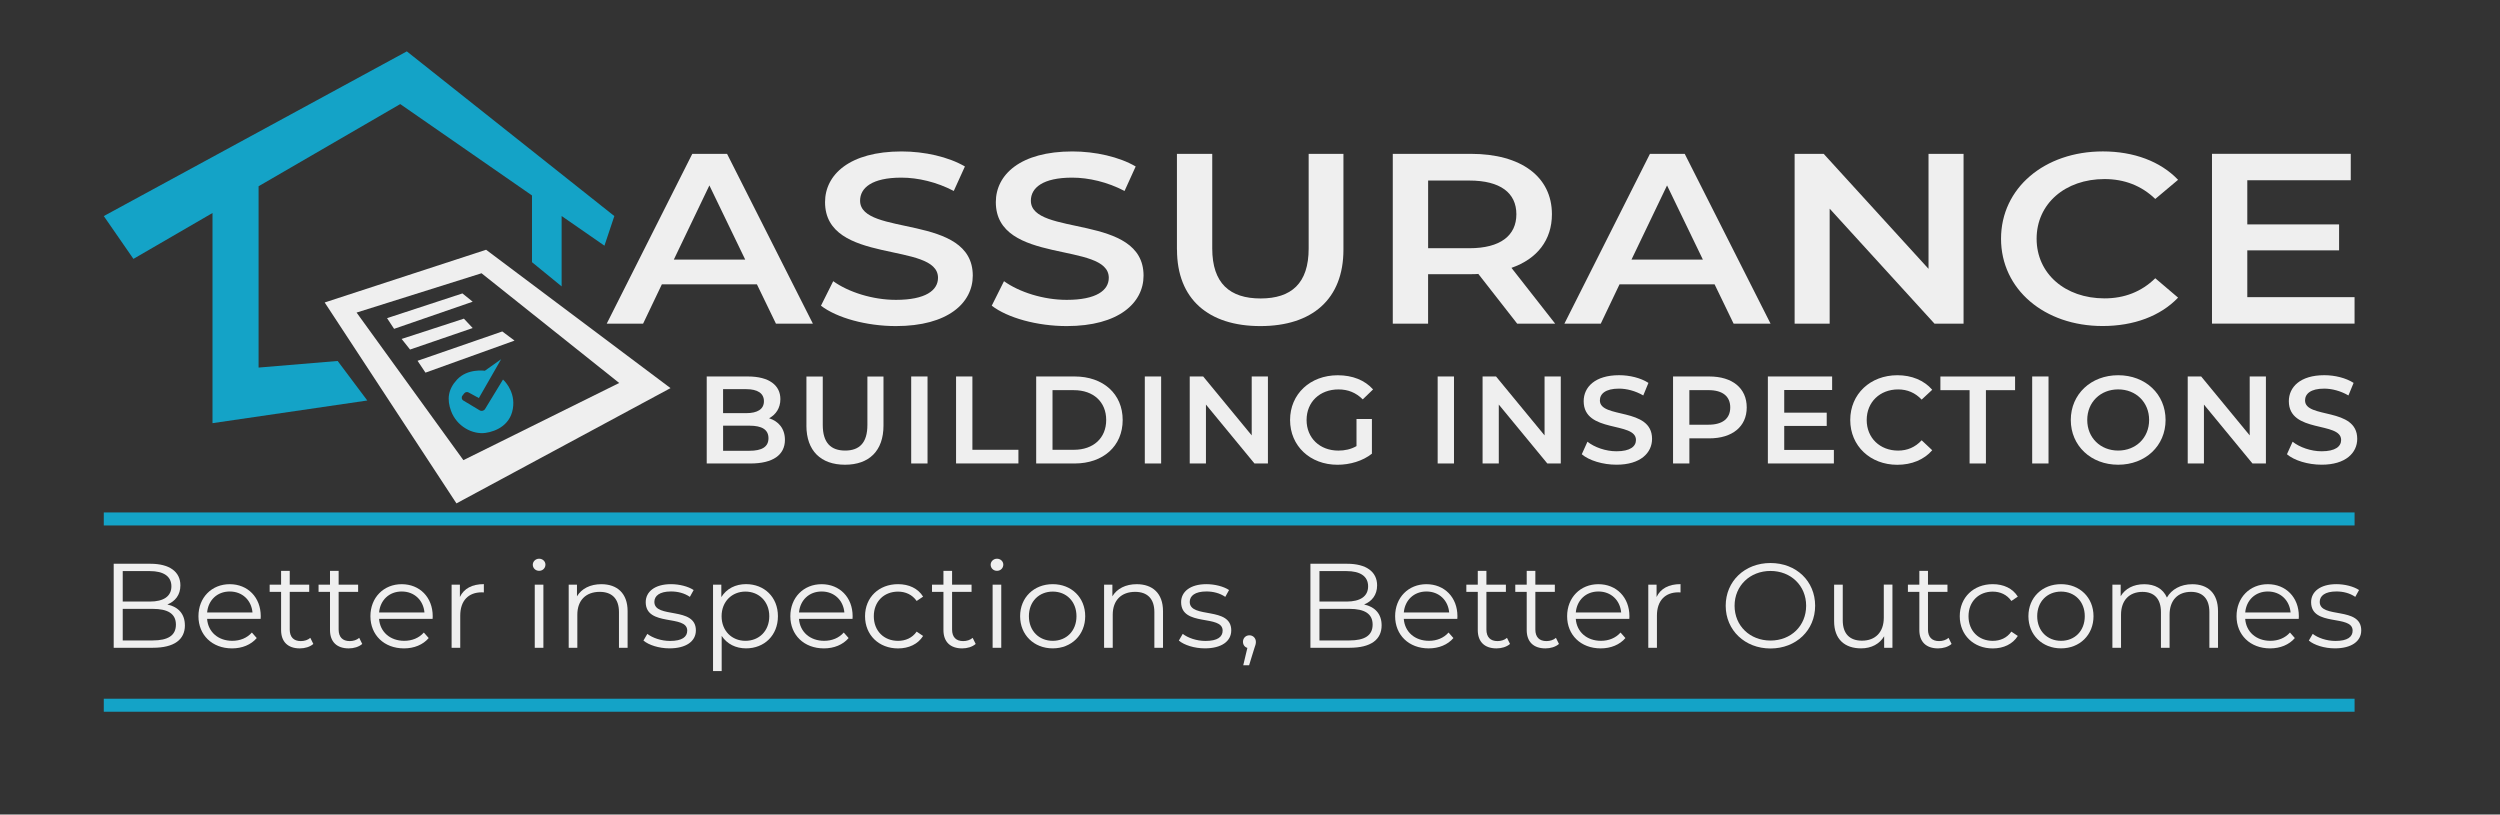 <?xml version="1.0" encoding="UTF-8"?><svg id="Layer_1" xmlns="http://www.w3.org/2000/svg" viewBox="0 0 841.89 274.29"><rect x="0" y="0" width="841.89" height="274.29" fill="#333333" stroke="none"/><defs><style>.cls-1{fill:#efefef;}.cls-2{fill:#14a3c7;}</style></defs><polygon class="cls-2" points="206.88 72.76 137 17.3 34.95 72.76 44.93 87.18 71.56 71.73 71.56 142.5 123.69 134.87 113.71 121.56 87.08 123.78 87.08 62.72 134.78 35.05 179.15 65.82 179.15 88.29 189.13 96.44 189.13 72.74 203.55 82.74 206.88 72.76"/><polygon class="cls-1" points="130.34 107.14 155.73 98.81 159.18 101.6 132.71 110.74 130.34 107.14"/><polygon class="cls-1" points="135.25 114.14 138.09 117.71 159.18 110.47 156.22 107.31 135.25 114.14"/><polygon class="cls-1" points="140.61 121.5 169.15 111.62 173.27 114.7 143.28 125.49 140.61 121.5"/><path class="cls-2" d="m168.77,120.95l-7.51,13.1-3.44-1.88c-.51-.28-1.14-.15-1.49.3l-.6.76c-.42.53-.28,1.31.3,1.65l5.5,3.3c.63.38,1.44.17,1.82-.45l6.04-9.92s3.81,3.32,3.45,8.69c-.44,6.51-5.74,8.77-9.36,9.28-4.29.6-9.67-2.12-11.61-7.45-1.37-3.77-1.05-7.17,2.01-10.48,3.56-3.87,9.4-3,9.4-3l5.49-3.9Z"/><path class="cls-1" d="m163.69,84.11l-54.35,17.75,44.37,67.66,72.09-38.82-62.1-46.59Zm-43.61,21.15l42.08-13.24,46.36,36.95-52.47,25.99-35.97-49.7Z"/><g><path class="cls-1" d="m254.89,95.76h-32.01l-6.31,13.23h-12.25l28.81-57.18h11.71l28.9,57.18h-12.44l-6.4-13.23Zm-3.93-8.33l-12.07-24.99-11.98,24.99h24.05Z"/><path class="cls-1" d="m276.47,102.94l4.12-8.25c5.12,3.68,13.26,6.29,21.12,6.29,9.97,0,14.17-3.19,14.17-7.43,0-12.33-38.04-4.25-38.04-25.48,0-9.23,8.23-17.07,25.79-17.07,7.68,0,15.73,1.8,21.31,5.06l-3.75,8.25c-5.76-3.02-12.07-4.49-17.65-4.49-9.88,0-13.9,3.43-13.9,7.76,0,12.17,37.95,4.25,37.95,25.24,0,9.15-8.32,16.99-25.88,16.99-9.97,0-19.94-2.78-25.24-6.86Z"/><path class="cls-1" d="m333.98,102.94l4.12-8.25c5.12,3.68,13.26,6.29,21.12,6.29,9.97,0,14.17-3.19,14.17-7.43,0-12.33-38.04-4.25-38.04-25.48,0-9.23,8.23-17.07,25.79-17.07,7.68,0,15.73,1.8,21.31,5.06l-3.75,8.25c-5.76-3.02-12.07-4.49-17.65-4.49-9.88,0-13.9,3.43-13.9,7.76,0,12.17,37.95,4.25,37.95,25.24,0,9.15-8.32,16.99-25.88,16.99-9.97,0-19.93-2.78-25.24-6.86Z"/><path class="cls-1" d="m396.34,84.08v-32.26h11.89v31.86c0,11.76,5.94,16.83,16.28,16.83s16.19-5.06,16.19-16.83v-31.86h11.71v32.26c0,16.66-10.52,25.73-27.98,25.73s-28.07-9.07-28.07-25.73Z"/><path class="cls-1" d="m510.92,108.99l-13.08-16.74c-.82.08-1.65.08-2.47.08h-14.45v16.66h-11.89v-57.18h26.34c16.83,0,27.25,7.68,27.25,20.34,0,8.66-4.94,15.03-13.63,18.05l14.72,18.79h-12.8Zm-16.09-48.19h-13.9v22.79h13.9c10.42,0,15.82-4.25,15.82-11.44s-5.4-11.35-15.82-11.35Z"/><path class="cls-1" d="m577.39,95.76h-32.01l-6.31,13.23h-12.25l28.81-57.18h11.71l28.9,57.18h-12.44l-6.4-13.23Zm-3.93-8.33l-12.07-24.99-11.98,24.99h24.05Z"/><path class="cls-1" d="m661.24,51.81v57.18h-9.79l-35.3-38.72v38.72h-11.8v-57.18h9.79l35.3,38.72v-38.72h11.8Z"/><path class="cls-1" d="m673.86,80.4c0-17.07,14.63-29.41,34.29-29.41,10.42,0,19.39,3.35,25.33,9.56l-7.68,6.45c-4.66-4.49-10.42-6.7-17.1-6.7-13.26,0-22.86,8.33-22.86,20.09s9.6,20.09,22.86,20.09c6.68,0,12.44-2.21,17.1-6.78l7.68,6.53c-5.94,6.21-14.91,9.56-25.42,9.56-19.57,0-34.2-12.33-34.2-29.4Z"/><path class="cls-1" d="m792.91,100.08v8.9h-48.01v-57.18h46.73v8.9h-34.84v14.87h30.91v8.74h-30.91v15.76h36.12Z"/></g><g><path class="cls-1" d="m264.33,148.13c0,5.02-3.98,7.95-11.6,7.95h-14.74v-29.3h13.89c7.11,0,10.92,2.97,10.92,7.62,0,3.01-1.52,5.23-3.81,6.45,3.18,1,5.34,3.47,5.34,7.28Zm-20.83-17.08v8.08h7.79c3.81,0,5.97-1.34,5.97-4.02s-2.16-4.06-5.97-4.06h-7.79Zm15.29,16.53c0-2.93-2.24-4.23-6.39-4.23h-8.89v8.45h8.89c4.15,0,6.39-1.3,6.39-4.23Z"/><path class="cls-1" d="m271.57,143.32v-16.53h5.5v16.32c0,6.03,2.75,8.62,7.54,8.62s7.49-2.6,7.49-8.62v-16.32h5.42v16.53c0,8.54-4.87,13.18-12.96,13.18s-13-4.65-13-13.18Z"/><path class="cls-1" d="m306.85,126.78h5.5v29.3h-5.5v-29.3Z"/><path class="cls-1" d="m321.96,126.78h5.5v24.69h15.5v4.6h-21v-29.3Z"/><path class="cls-1" d="m348.94,126.78h12.96c9.61,0,16.17,5.86,16.17,14.65s-6.56,14.65-16.17,14.65h-12.96v-29.3Zm12.7,24.69c6.61,0,10.88-3.98,10.88-10.04s-4.28-10.04-10.88-10.04h-7.2v20.09h7.2Z"/><path class="cls-1" d="m385.52,126.78h5.5v29.3h-5.5v-29.3Z"/><path class="cls-1" d="m426.98,126.78v29.3h-4.53l-16.34-19.84v19.84h-5.46v-29.3h4.53l16.34,19.84v-19.84h5.46Z"/><path class="cls-1" d="m456.79,141.1h5.21v11.68c-3.09,2.47-7.41,3.73-11.6,3.73-9.19,0-15.96-6.32-15.96-15.07s6.77-15.07,16.05-15.07c4.95,0,9.1,1.63,11.9,4.77l-3.47,3.35c-2.33-2.3-5-3.35-8.17-3.35-6.31,0-10.75,4.23-10.75,10.3s4.45,10.3,10.71,10.3c2.12,0,4.19-.42,6.1-1.51v-9.12Z"/><path class="cls-1" d="m484.14,126.78h5.5v29.3h-5.5v-29.3Z"/><path class="cls-1" d="m525.6,126.78v29.3h-4.53l-16.34-19.84v19.84h-5.46v-29.3h4.53l16.34,19.84v-19.84h5.46Z"/><path class="cls-1" d="m532.67,152.98l1.91-4.23c2.37,1.88,6.14,3.22,9.78,3.22,4.62,0,6.56-1.63,6.56-3.81,0-6.32-17.61-2.18-17.61-13.06,0-4.73,3.81-8.75,11.94-8.75,3.56,0,7.28.92,9.87,2.59l-1.74,4.23c-2.67-1.55-5.59-2.3-8.17-2.3-4.57,0-6.44,1.76-6.44,3.98,0,6.24,17.57,2.18,17.57,12.93,0,4.69-3.85,8.71-11.98,8.71-4.62,0-9.23-1.42-11.69-3.52Z"/><path class="cls-1" d="m588.22,137.2c0,6.45-4.83,10.42-12.62,10.42h-6.69v8.46h-5.5v-29.3h12.19c7.79,0,12.62,3.93,12.62,10.42Zm-5.55,0c0-3.68-2.5-5.82-7.33-5.82h-6.44v11.64h6.44c4.83,0,7.33-2.13,7.33-5.82Z"/><path class="cls-1" d="m617.57,151.52v4.56h-22.23v-29.3h21.64v4.56h-16.13v7.62h14.31v4.48h-14.31v8.08h16.73Z"/><path class="cls-1" d="m623.08,141.43c0-8.75,6.77-15.07,15.88-15.07,4.83,0,8.98,1.72,11.73,4.9l-3.56,3.31c-2.16-2.3-4.83-3.43-7.92-3.43-6.14,0-10.59,4.27-10.59,10.3s4.45,10.3,10.59,10.3c3.09,0,5.76-1.13,7.92-3.47l3.56,3.35c-2.75,3.18-6.9,4.9-11.77,4.9-9.06,0-15.84-6.32-15.84-15.07Z"/><path class="cls-1" d="m663.26,131.39h-9.82v-4.6h25.15v4.6h-9.82v24.69h-5.5v-24.69Z"/><path class="cls-1" d="m684.35,126.78h5.5v29.3h-5.5v-29.3Z"/><path class="cls-1" d="m697.35,141.43c0-8.66,6.77-15.07,15.96-15.07s15.96,6.36,15.96,15.07-6.78,15.07-15.96,15.07-15.96-6.4-15.96-15.07Zm26.38,0c0-5.99-4.45-10.3-10.42-10.3s-10.42,4.31-10.42,10.3,4.45,10.3,10.42,10.3,10.42-4.31,10.42-10.3Z"/><path class="cls-1" d="m763.06,126.78v29.3h-4.53l-16.34-19.84v19.84h-5.46v-29.3h4.53l16.34,19.84v-19.84h5.46Z"/><path class="cls-1" d="m770.14,152.98l1.91-4.23c2.37,1.88,6.14,3.22,9.78,3.22,4.62,0,6.56-1.63,6.56-3.81,0-6.32-17.61-2.18-17.61-13.06,0-4.73,3.81-8.75,11.94-8.75,3.56,0,7.28.92,9.87,2.59l-1.74,4.23c-2.67-1.55-5.59-2.3-8.17-2.3-4.57,0-6.44,1.76-6.44,3.98,0,6.24,17.57,2.18,17.57,12.93,0,4.69-3.85,8.71-11.98,8.71-4.62,0-9.23-1.42-11.69-3.52Z"/></g><g><path class="cls-1" d="m62.27,210.58c0,4.81-3.61,7.56-10.78,7.56h-13.2v-28.29h12.38c6.39,0,10.08,2.67,10.08,7.28,0,3.23-1.76,5.38-4.39,6.43,3.69.81,5.9,3.19,5.9,7.03Zm-20.94-18.27v10.27h9.14c4.59,0,7.25-1.74,7.25-5.13s-2.66-5.13-7.25-5.13h-9.14Zm17.91,18.03c0-3.68-2.75-5.3-7.79-5.3h-10.12v10.63h10.12c5.04,0,7.79-1.62,7.79-5.33Z"/><path class="cls-1" d="m87.77,208.4h-18.03c.33,4.45,3.77,7.4,8.48,7.4,2.62,0,4.96-.93,6.6-2.79l1.64,1.86c-1.93,2.26-4.92,3.48-8.32,3.48-6.72,0-11.31-4.53-11.31-10.83s4.47-10.79,10.53-10.79,10.45,4.41,10.45,10.79c0,.24-.04.57-.04.89Zm-18.03-2.14h15.29c-.37-4.16-3.44-7.07-7.66-7.07s-7.25,2.91-7.62,7.07Z"/><path class="cls-1" d="m105.52,216.85c-1.15,1.01-2.87,1.5-4.55,1.5-4.06,0-6.31-2.26-6.31-6.18v-12.85h-3.85v-2.42h3.85v-4.65h2.91v4.65h6.56v2.42h-6.56v12.69c0,2.51,1.31,3.88,3.73,3.88,1.19,0,2.38-.36,3.2-1.09l1.02,2.06Z"/><path class="cls-1" d="m121.99,216.85c-1.15,1.01-2.87,1.5-4.55,1.5-4.06,0-6.31-2.26-6.31-6.18v-12.85h-3.85v-2.42h3.85v-4.65h2.91v4.65h6.56v2.42h-6.56v12.69c0,2.51,1.31,3.88,3.73,3.88,1.19,0,2.38-.36,3.2-1.09l1.02,2.06Z"/><path class="cls-1" d="m145.68,208.4h-18.03c.33,4.45,3.77,7.4,8.48,7.4,2.62,0,4.96-.93,6.6-2.79l1.64,1.86c-1.93,2.26-4.92,3.48-8.32,3.48-6.72,0-11.31-4.53-11.31-10.83s4.47-10.79,10.53-10.79,10.45,4.41,10.45,10.79c0,.24-.04.57-.04.89Zm-18.03-2.14h15.29c-.37-4.16-3.44-7.07-7.66-7.07s-7.25,2.91-7.62,7.07Z"/><path class="cls-1" d="m162.94,196.72v2.79c-.25,0-.49-.04-.7-.04-4.51,0-7.25,2.83-7.25,7.84v10.83h-2.91v-21.26h2.79v4.16c1.35-2.83,4.1-4.33,8.07-4.33Z"/><path class="cls-1" d="m179.42,190.17c0-1.09.94-2.02,2.13-2.02s2.13.89,2.13,1.98c0,1.17-.9,2.1-2.13,2.1s-2.13-.93-2.13-2.06Zm.66,6.71h2.91v21.26h-2.91v-21.26Z"/><path class="cls-1" d="m211.35,205.81v12.33h-2.91v-12.04c0-4.49-2.38-6.79-6.48-6.79-4.63,0-7.54,2.83-7.54,7.68v11.16h-2.91v-21.26h2.79v3.92c1.56-2.59,4.47-4.08,8.2-4.08,5.25,0,8.85,2.99,8.85,9.09Z"/><path class="cls-1" d="m216.68,215.72l1.31-2.26c1.72,1.33,4.63,2.38,7.66,2.38,4.1,0,5.78-1.38,5.78-3.48,0-5.54-13.98-1.17-13.98-9.58,0-3.48,3.03-6.06,8.52-6.06,2.79,0,5.82.77,7.62,1.98l-1.27,2.3c-1.89-1.29-4.14-1.82-6.35-1.82-3.89,0-5.61,1.5-5.61,3.52,0,5.74,13.98,1.41,13.98,9.58,0,3.68-3.28,6.06-8.89,6.06-3.57,0-7.01-1.13-8.77-2.63Z"/><path class="cls-1" d="m261.97,207.51c0,6.47-4.59,10.83-10.74,10.83-3.44,0-6.39-1.46-8.2-4.2v11.84h-2.91v-29.1h2.79v4.2c1.76-2.83,4.75-4.37,8.32-4.37,6.15,0,10.74,4.37,10.74,10.79Zm-2.91,0c0-4.93-3.48-8.29-8.03-8.29s-8.03,3.36-8.03,8.29,3.44,8.29,8.03,8.29,8.03-3.31,8.03-8.29Z"/><path class="cls-1" d="m287.09,208.4h-18.03c.33,4.45,3.77,7.4,8.48,7.4,2.62,0,4.96-.93,6.6-2.79l1.64,1.86c-1.93,2.26-4.92,3.48-8.32,3.48-6.72,0-11.31-4.53-11.31-10.83s4.47-10.79,10.53-10.79,10.45,4.41,10.45,10.79c0,.24-.04.57-.04.89Zm-18.03-2.14h15.29c-.37-4.16-3.44-7.07-7.66-7.07s-7.25,2.91-7.62,7.07Z"/><path class="cls-1" d="m291.31,207.51c0-6.35,4.67-10.79,11.11-10.79,3.65,0,6.72,1.42,8.44,4.2l-2.17,1.46c-1.48-2.14-3.77-3.15-6.27-3.15-4.71,0-8.16,3.31-8.16,8.29s3.44,8.29,8.16,8.29c2.5,0,4.79-.97,6.27-3.11l2.17,1.46c-1.72,2.75-4.8,4.2-8.44,4.2-6.43,0-11.11-4.49-11.11-10.83Z"/><path class="cls-1" d="m328.57,216.85c-1.15,1.01-2.87,1.5-4.55,1.5-4.06,0-6.31-2.26-6.31-6.18v-12.85h-3.85v-2.42h3.85v-4.65h2.91v4.65h6.56v2.42h-6.56v12.69c0,2.51,1.31,3.88,3.73,3.88,1.19,0,2.38-.36,3.2-1.09l1.02,2.06Z"/><path class="cls-1" d="m333.61,190.17c0-1.09.94-2.02,2.13-2.02s2.13.89,2.13,1.98c0,1.17-.9,2.1-2.13,2.1s-2.13-.93-2.13-2.06Zm.66,6.71h2.91v21.26h-2.91v-21.26Z"/><path class="cls-1" d="m343.53,207.51c0-6.31,4.67-10.79,10.98-10.79s10.94,4.49,10.94,10.79-4.63,10.83-10.94,10.83-10.98-4.53-10.98-10.83Zm18.98,0c0-4.97-3.4-8.29-7.99-8.29s-8.03,3.31-8.03,8.29,3.44,8.29,8.03,8.29,7.99-3.31,7.99-8.29Z"/><path class="cls-1" d="m391.65,205.81v12.33h-2.91v-12.04c0-4.49-2.38-6.79-6.48-6.79-4.63,0-7.54,2.83-7.54,7.68v11.16h-2.91v-21.26h2.79v3.92c1.56-2.59,4.47-4.08,8.2-4.08,5.25,0,8.85,2.99,8.85,9.09Z"/><path class="cls-1" d="m396.98,215.72l1.31-2.26c1.72,1.33,4.63,2.38,7.66,2.38,4.1,0,5.78-1.38,5.78-3.48,0-5.54-13.98-1.17-13.98-9.58,0-3.48,3.03-6.06,8.52-6.06,2.79,0,5.82.77,7.62,1.98l-1.27,2.3c-1.88-1.29-4.14-1.82-6.35-1.82-3.89,0-5.62,1.5-5.62,3.52,0,5.74,13.98,1.41,13.98,9.58,0,3.68-3.28,6.06-8.89,6.06-3.57,0-7.01-1.13-8.77-2.63Z"/><path class="cls-1" d="m422.93,216.12c0,.69-.16,1.21-.57,2.34l-1.72,5.58h-1.97l1.39-5.86c-.86-.24-1.48-1.01-1.48-2.06,0-1.25.94-2.18,2.17-2.18s2.17.97,2.17,2.18Z"/><path class="cls-1" d="m465.27,210.58c0,4.81-3.61,7.56-10.78,7.56h-13.2v-28.29h12.38c6.39,0,10.08,2.67,10.08,7.28,0,3.23-1.76,5.38-4.38,6.43,3.69.81,5.9,3.19,5.9,7.03Zm-20.94-18.27v10.27h9.14c4.59,0,7.25-1.74,7.25-5.13s-2.66-5.13-7.25-5.13h-9.14Zm17.91,18.03c0-3.68-2.75-5.3-7.79-5.3h-10.12v10.63h10.12c5.04,0,7.79-1.62,7.79-5.33Z"/><path class="cls-1" d="m490.76,208.4h-18.03c.33,4.45,3.77,7.4,8.48,7.4,2.62,0,4.96-.93,6.6-2.79l1.64,1.86c-1.93,2.26-4.92,3.48-8.32,3.48-6.72,0-11.31-4.53-11.31-10.83s4.47-10.79,10.53-10.79,10.45,4.41,10.45,10.79c0,.24-.04.57-.04.89Zm-18.03-2.14h15.29c-.37-4.16-3.44-7.07-7.66-7.07s-7.25,2.91-7.62,7.07Z"/><path class="cls-1" d="m508.51,216.85c-1.15,1.01-2.87,1.5-4.55,1.5-4.06,0-6.31-2.26-6.31-6.18v-12.85h-3.85v-2.42h3.85v-4.65h2.91v4.65h6.56v2.42h-6.56v12.69c0,2.51,1.31,3.88,3.73,3.88,1.19,0,2.38-.36,3.2-1.09l1.02,2.06Z"/><path class="cls-1" d="m524.99,216.85c-1.15,1.01-2.87,1.5-4.55,1.5-4.06,0-6.31-2.26-6.31-6.18v-12.85h-3.85v-2.42h3.85v-4.65h2.91v4.65h6.56v2.42h-6.56v12.69c0,2.51,1.31,3.88,3.73,3.88,1.19,0,2.38-.36,3.2-1.09l1.02,2.06Z"/><path class="cls-1" d="m548.68,208.4h-18.03c.33,4.45,3.77,7.4,8.48,7.4,2.62,0,4.96-.93,6.6-2.79l1.64,1.86c-1.93,2.26-4.92,3.48-8.32,3.48-6.72,0-11.31-4.53-11.31-10.83s4.47-10.79,10.53-10.79,10.45,4.41,10.45,10.79c0,.24-.04.57-.04.89Zm-18.03-2.14h15.29c-.37-4.16-3.44-7.07-7.66-7.07s-7.25,2.91-7.62,7.07Z"/><path class="cls-1" d="m565.93,196.72v2.79c-.25,0-.49-.04-.7-.04-4.51,0-7.25,2.83-7.25,7.84v10.83h-2.91v-21.26h2.79v4.16c1.35-2.83,4.1-4.33,8.07-4.33Z"/><path class="cls-1" d="m581.14,203.99c0-8.25,6.39-14.39,15.08-14.39s15.04,6.1,15.04,14.39-6.43,14.39-15.04,14.39-15.08-6.14-15.08-14.39Zm27.09,0c0-6.75-5.12-11.72-12.01-11.72s-12.09,4.97-12.09,11.72,5.16,11.72,12.09,11.72,12.01-4.97,12.01-11.72Z"/><path class="cls-1" d="m637.29,196.88v21.26h-2.79v-3.88c-1.52,2.59-4.3,4.08-7.75,4.08-5.49,0-9.1-3.03-9.1-9.13v-12.33h2.91v12.04c0,4.53,2.38,6.83,6.48,6.83,4.51,0,7.34-2.87,7.34-7.72v-11.16h2.91Z"/><path class="cls-1" d="m657.21,216.85c-1.15,1.01-2.87,1.5-4.55,1.5-4.06,0-6.31-2.26-6.31-6.18v-12.85h-3.85v-2.42h3.85v-4.65h2.91v4.65h6.56v2.42h-6.56v12.69c0,2.51,1.31,3.88,3.73,3.88,1.19,0,2.38-.36,3.2-1.09l1.02,2.06Z"/><path class="cls-1" d="m659.96,207.51c0-6.35,4.67-10.79,11.11-10.79,3.65,0,6.72,1.42,8.44,4.2l-2.17,1.46c-1.48-2.14-3.77-3.15-6.27-3.15-4.71,0-8.16,3.31-8.16,8.29s3.44,8.29,8.16,8.29c2.5,0,4.79-.97,6.27-3.11l2.17,1.46c-1.72,2.75-4.8,4.2-8.44,4.2-6.43,0-11.11-4.49-11.11-10.83Z"/><path class="cls-1" d="m683.08,207.51c0-6.31,4.67-10.79,10.98-10.79s10.94,4.49,10.94,10.79-4.63,10.83-10.94,10.83-10.98-4.53-10.98-10.83Zm18.98,0c0-4.97-3.4-8.29-7.99-8.29s-8.03,3.31-8.03,8.29,3.44,8.29,8.03,8.29,7.99-3.31,7.99-8.29Z"/><path class="cls-1" d="m746.93,205.81v12.33h-2.91v-12.04c0-4.49-2.29-6.79-6.19-6.79-4.43,0-7.21,2.83-7.21,7.68v11.16h-2.91v-12.04c0-4.49-2.29-6.79-6.23-6.79-4.38,0-7.21,2.83-7.21,7.68v11.16h-2.91v-21.26h2.79v3.88c1.52-2.55,4.3-4.04,7.91-4.04s6.35,1.5,7.66,4.49c1.56-2.75,4.63-4.49,8.52-4.49,5.25,0,8.69,2.99,8.69,9.09Z"/><path class="cls-1" d="m774.11,208.4h-18.03c.33,4.45,3.77,7.4,8.48,7.4,2.62,0,4.96-.93,6.6-2.79l1.64,1.86c-1.93,2.26-4.92,3.48-8.32,3.48-6.72,0-11.31-4.53-11.31-10.83s4.47-10.79,10.53-10.79,10.45,4.41,10.45,10.79c0,.24-.04.57-.04.89Zm-18.03-2.14h15.29c-.37-4.16-3.44-7.07-7.66-7.07s-7.25,2.91-7.62,7.07Z"/><path class="cls-1" d="m777.51,215.72l1.31-2.26c1.72,1.33,4.63,2.38,7.66,2.38,4.1,0,5.78-1.38,5.78-3.48,0-5.54-13.98-1.17-13.98-9.58,0-3.48,3.03-6.06,8.52-6.06,2.79,0,5.82.77,7.62,1.98l-1.27,2.3c-1.88-1.29-4.14-1.82-6.35-1.82-3.89,0-5.62,1.5-5.62,3.52,0,5.74,13.98,1.41,13.98,9.58,0,3.68-3.28,6.06-8.89,6.06-3.57,0-7.01-1.13-8.77-2.63Z"/></g><rect class="cls-2" x="34.95" y="235.3" width="757.97" height="4.38"/><rect class="cls-2" x="34.95" y="172.57" width="757.97" height="4.38"/></svg>